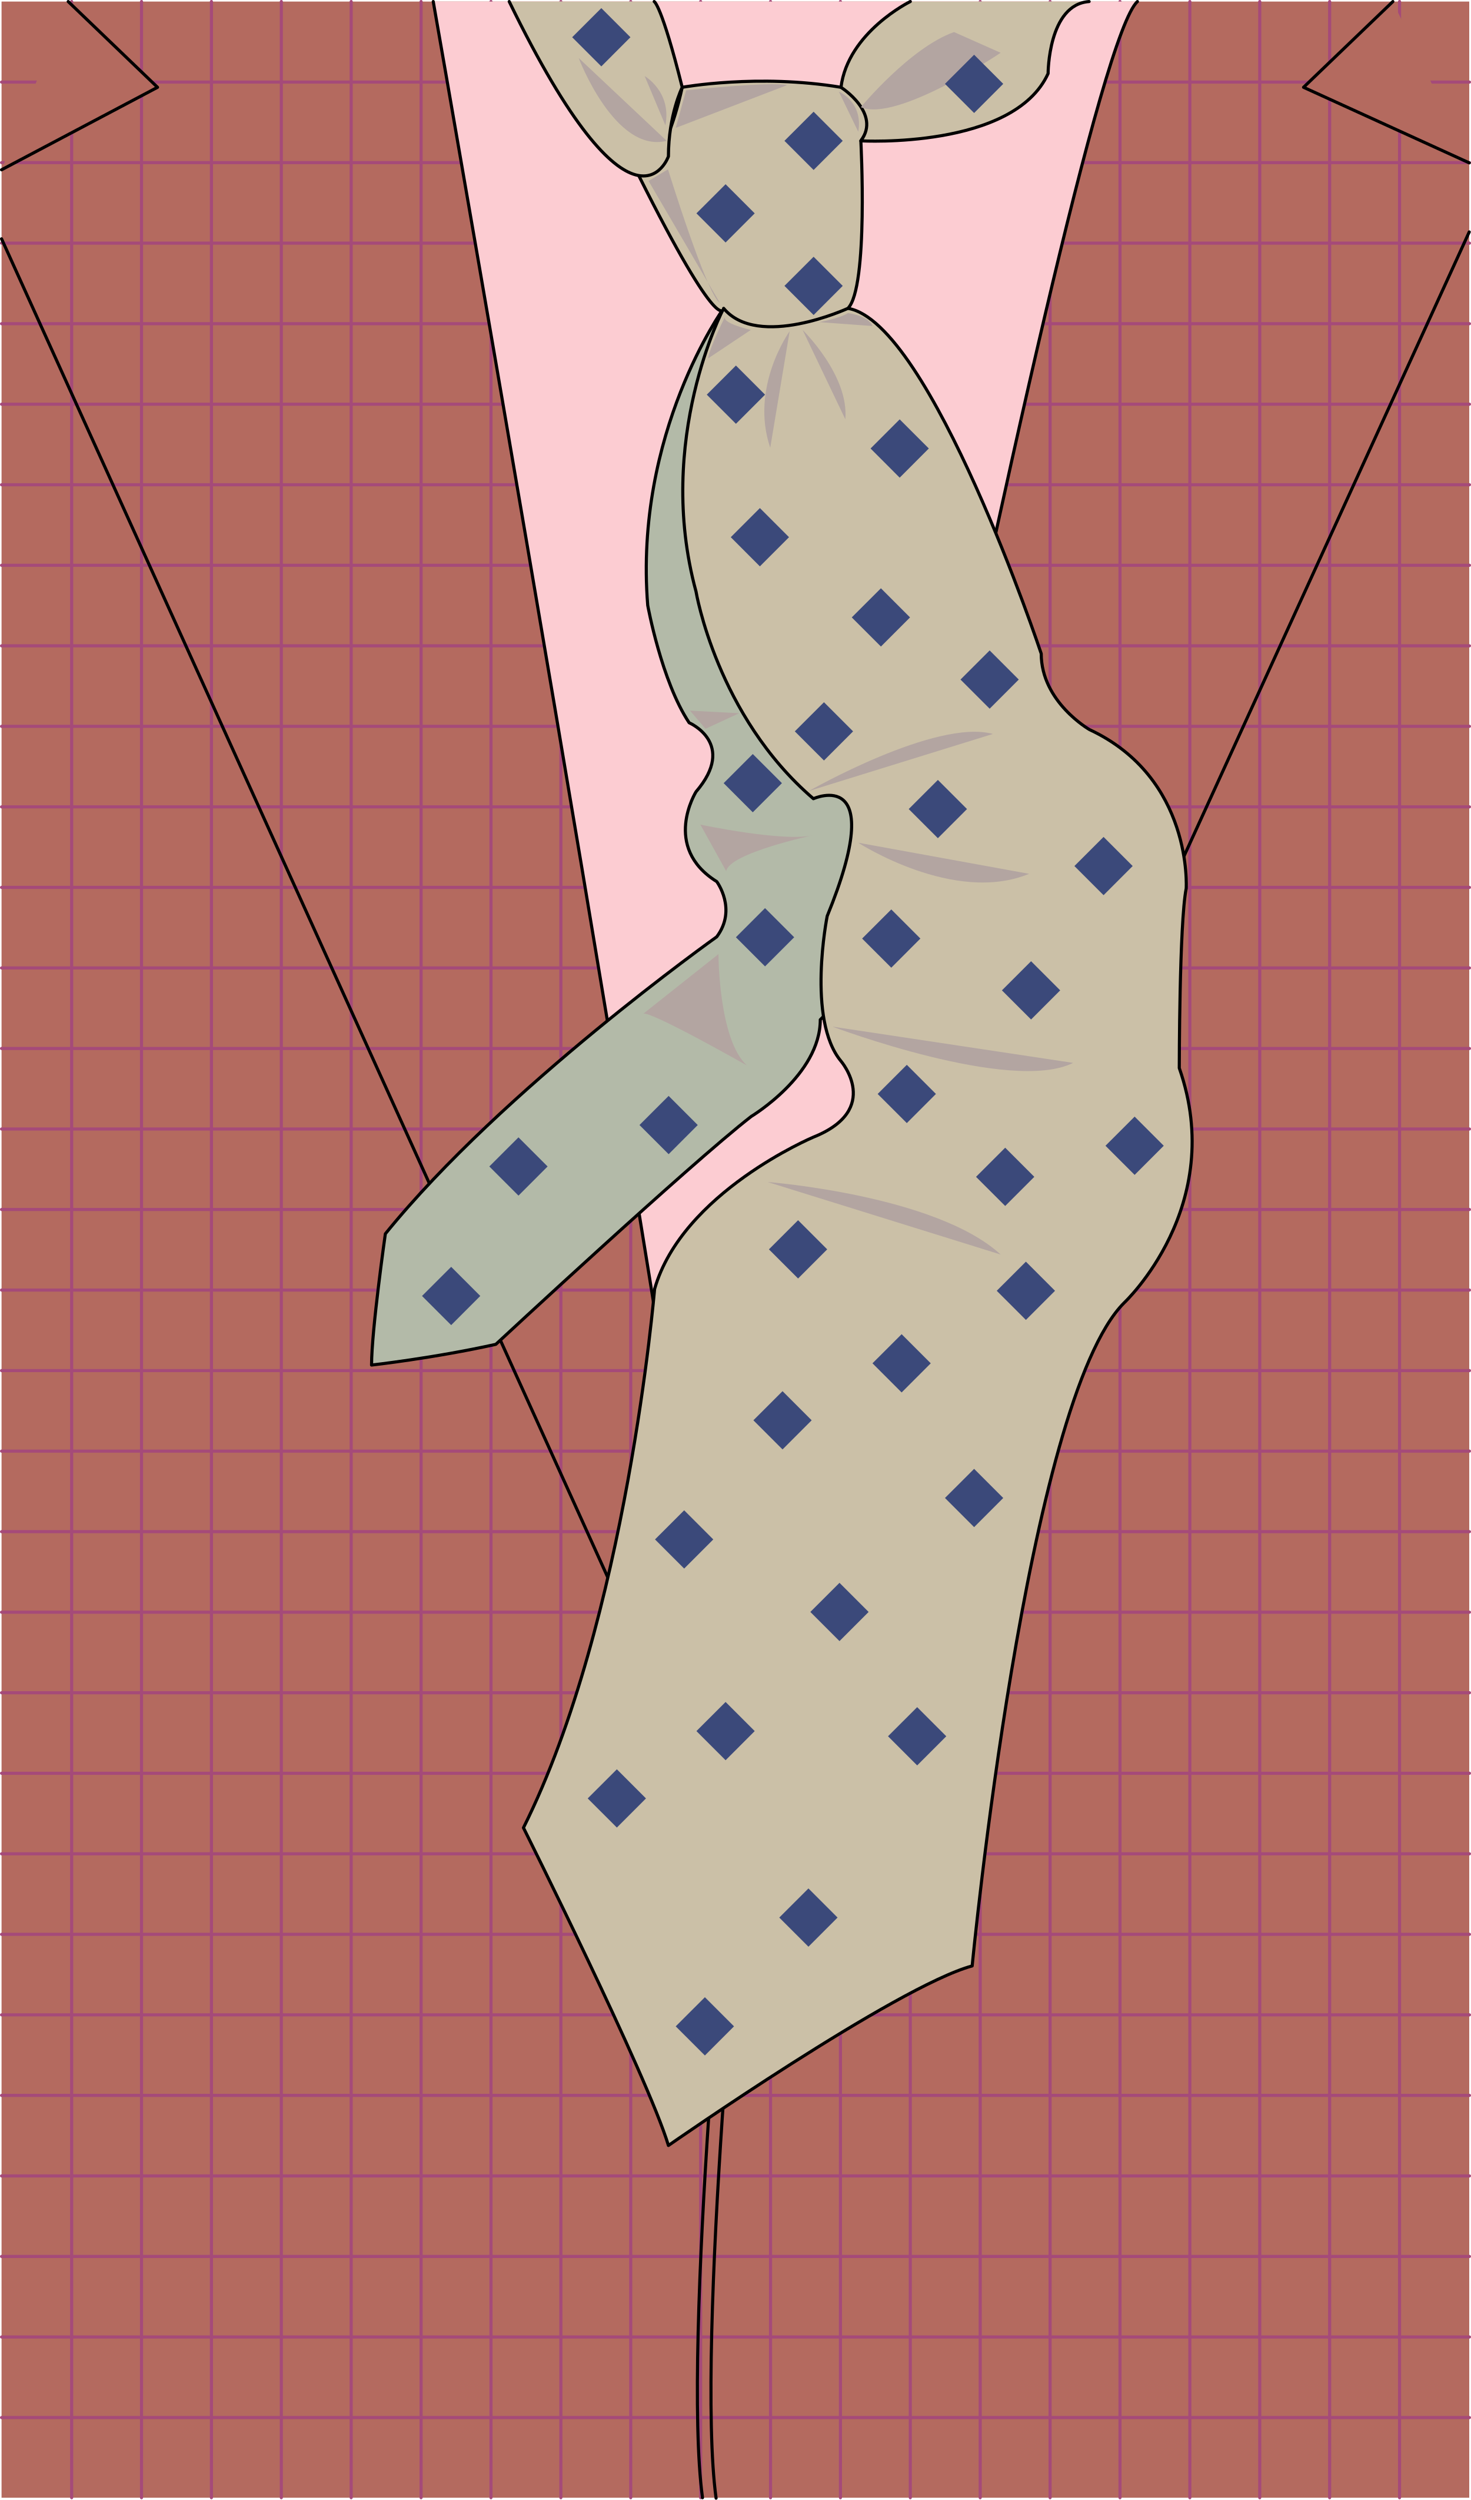 <svg xmlns="http://www.w3.org/2000/svg" width="142.05" height="241.288"><path fill="#b46a5f" d="M141.88 241.095V.15H.15v240.945h141.73"/><path fill="none" stroke="#a54a79" stroke-linecap="round" stroke-linejoin="round" stroke-width=".3" d="M6.92.15v240.945M13.666.15v240.945M20.416.15v240.945M27.166.15v240.945M33.912.15v240.945M40.662.15v240.945M47.412.15v240.945M54.162.15v240.945M60.908.15v240.945M67.658.15v240.945M74.408.15v240.945M81.158.15v240.945M87.904.15v240.945M94.654.15v240.945M101.404.15v240.945M108.154.15v240.945M114.9.15v240.945M121.65.15v240.945M128.4.15v240.945M135.15.15v240.945M.15 7.923H141.9M.15 15.697H141.9M.15 23.47H141.9M.15 31.244H141.9M.15 39.017H141.9M.15 46.79H141.9M.15 54.564H141.9M.15 62.338H141.9M.15 70.11H141.9M.15 77.884H141.9M.15 85.658H141.9M.15 93.431H141.9M.15 101.205H141.9M.15 108.978H141.9M.15 116.748H141.9M.15 124.525H141.9M.15 132.298H141.9M.15 140.072H141.9M.15 147.845H141.9M.15 155.619H141.9M.15 163.392H141.9M.15 171.166H141.9M.15 178.94H141.9M.15 186.713H141.9M.15 194.486H141.9M.15 202.26H141.9M.15 210.033H141.9M.15 217.806H141.9M.15 225.58H141.9M.15 233.357H141.9"/><path fill="#fcccd2" stroke="#000" stroke-linecap="round" stroke-linejoin="round" stroke-width=".3" d="M41.837.15s28.711 163.613 28.711 178.277c0 0 32.625-172.277 39.29-178.277"/><path fill="#b46a5f" stroke="#000" stroke-linecap="round" stroke-linejoin="round" stroke-width=".3" d="m141.88 15.72-16-7.293L134.505.15M70.548 178.427 141.88 22.388M.15 23.052l70.398 155.375M6.587.15l8.625 8.277L.15 16.388"/><path fill="none" stroke="#000" stroke-linecap="round" stroke-linejoin="round" stroke-width=".3" d="M70.548 178.427s-4.71 48-2.71 62.668"/><path fill="none" stroke="#000" stroke-linecap="round" stroke-linejoin="round" stroke-width=".3" d="M71.86 178.47s-4.71 48-2.71 62.668"/><path fill="#b3baa8" stroke="#000" stroke-linecap="round" stroke-linejoin="round" stroke-width=".3" d="M69.88 29.763s-8.668 12-7.332 28.664c0 0 1.332 7.336 4 11.336 0 0 4.664 2 .664 6.664 0 0-3.332 5.336 2 8.668 0 0 2 2.668 0 5.332 0 0-20.664 14.668-32 28.668 0 0-1.332 9.332-1.332 12.668 0 0 6-.668 12-2 0 0 18.668-17.336 24.668-22 0 0 6.664-4 6.664-9.336 0 0 16.668-16 0-32"/><path fill="#cbc0a7" stroke="#000" stroke-linecap="round" stroke-linejoin="round" stroke-width=".3" d="M69.88 29.763s-6.668 12.664-2.668 27.332c0 0 2 12 11.336 20 0 0 7.332-3.332 1.332 11.332 0 0-2 10 1.332 14 0 0 4 4.668-2.664 7.336 0 0-12.668 5.332-15.336 14.664 0 0-2.664 32-12.664 52 0 0 12 24 14 30.668 0 0 22-15.332 29.332-17.332 0 0 5.239-54.574 14.668-64 0 0 10-9.336 5.332-22.668 0 0 0-14 .668-17.332 0 0 .664-10.668-9.336-15.336 0 0-4.664-2.664-4.664-7.332 0 0-10.668-32-18.668-33.332"/><path fill="#cbc0a7" d="M65.88 8.427s7.332-1.332 15.332 0c0 0 4.168 2.168 1.918 5.168 0 0 .75 14.168-1.25 16.168 0 0-8.668 4-12 0 0 0-.25 3.082-8.25-12.918 0 0 2.5-.5 4.25-8.418"/><path fill="none" stroke="#000" stroke-linecap="round" stroke-linejoin="round" stroke-width=".3" d="M65.88 8.427s7.332-1.332 15.332 0c0 0 4.168 2.168 1.918 5.168 0 0 .75 14.168-1.25 16.168 0 0-8.668 4-12 0 0 0-.25 3.082-8.25-12.918 0 0 2.5-.5 4.25-8.418zm0 0"/><path fill="#cbc0a7" stroke="#000" stroke-linecap="round" stroke-linejoin="round" stroke-width=".3" d="M63.173.15s.707.277 2.707 8.277c0 0-1.332 2.668-1.332 6.668 0 0-3.375 9.723-15.375-14.945m38.731 0s-6.024 2.945-6.692 8.277c0 0 3.918 2.5 1.918 5.168 0 0 14.75.832 18.082-6.5 0 0 0-6.668 3.961-6.945"/><path fill="#b3a5a1" d="M96.63 5.095s-10 6.75-13.5 5.25c0 0 4.75-5.75 9-7.25m-36.25 2.5s3.5 9.25 8.5 8m18.5 67.75s9.25 6 16.5 3m-21.25-8s12.25-7 17.75-5.5m-15.5 28.25s17.25 6.5 23.25 3.5m-29.5 11.5s16.25 1.25 22.5 7m-29-41.5s8.25 1.75 11 1c0 0-8.25 1.75-8.5 3.5m-3.5-15.5 4.75.25-3.25 1.5m1.25 21.75s0 8.25 2.75 10.75c0 0-9.25-5.25-10-5m2.375-81.5s3.75 12.125 5 12.875L62.63 17.47m18.375-8.625s2.375 1 1.875 3.875m-17.625-.375 1-3.625s8.25-.875 9.75-.5m-13.75-.875s2.625 1.5 2 4.75m8.25 19.75s-2.75-.625-2.5-1.25c0 0-1.5 3-1.625 4m10.75-3.5s2-.375 2.75-.875c0 0 2 .25 2.375 1.25m-8 .5s-3.875 5.375-1.875 11.25m3.125-11.375s4.5 4.375 4.125 8.625"/><path fill="#3b497a" d="m76.193 51.853-2.813-2.812-2.812 2.812 2.812 2.817 2.813-2.817m13.5-8.563-2.813-2.812-2.812 2.813 2.812 2.816 2.813-2.816M87.88 59.595l-2.812-2.812-2.816 2.812 2.816 2.813 2.812-2.813m-5.5 11-2.812-2.812-2.816 2.812 2.816 2.813 2.812-2.813m27 13-2.812-2.812-2.816 2.812 2.816 2.813 2.812-2.813m-7 12-2.812-2.812-2.816 2.812 2.816 2.813 2.812-2.813m10 15-2.812-2.812-2.816 2.812 2.816 2.813 2.812-2.813m-12.5 3-2.812-2.812-2.816 2.812 2.816 2.813 2.812-2.813m-9.5-8-2.812-2.812-2.816 2.812 2.816 2.813 2.812-2.813m-10.5 15-2.812-2.812-2.816 2.812 2.816 2.813 2.812-2.813m10 11-2.812-2.812-2.816 2.812 2.816 2.813 2.812-2.813m12-7-2.812-2.812-2.816 2.812 2.816 2.813 2.812-2.813m-5 20-2.812-2.812-2.816 2.812 2.816 2.813 2.812-2.813m-18.5-7.5-2.812-2.812-2.816 2.812 2.816 2.813 2.812-2.813m-9.5 11.5-2.812-2.812-2.816 2.812 2.816 2.813 2.812-2.813m15 7-2.812-2.812-2.816 2.812 2.816 2.813 2.812-2.813m7.5 12-2.812-2.812-2.816 2.812 2.816 2.813 2.812-2.813m-18.5-.5-2.812-2.812-2.816 2.812 2.816 2.813 2.812-2.813m-10.5 6.5-2.812-2.812-2.816 2.812 2.816 2.813 2.812-2.813m18.5 11.5-2.812-2.812-2.816 2.812 2.816 2.813 2.812-2.813m-10 10.5-2.812-2.812-2.816 2.812 2.816 2.813 2.812-2.813m-18-83-2.812-2.812-2.816 2.812 2.816 2.813 2.812-2.813m14.5-4-2.812-2.812-2.816 2.812 2.816 2.813 2.812-2.813m-21 16.5-2.812-2.812-2.816 2.812 2.816 2.813 2.812-2.813M76.693 90.47l-2.816-2.812-2.813 2.812 2.813 2.813 2.816-2.813M75.51 75.595l-2.817-2.812-2.813 2.812 2.813 2.813 2.816-2.813m22.871-10-2.812-2.812-2.816 2.812 2.816 2.813 2.812-2.813m-24.5-27.5-2.812-2.812-2.816 2.812 2.816 2.813 2.812-2.813m7.5-24.5-2.812-2.812-2.816 2.812 2.816 2.813 2.812-2.813m-8.5 7-2.812-2.812-2.816 2.812 2.816 2.813 2.812-2.813m8.5 7-2.812-2.812-2.816 2.812 2.816 2.813 2.812-2.813m15.5-19.5-2.812-2.812-2.816 2.812 2.816 2.813 2.812-2.813m-36-4.5L58.068.783l-2.816 2.812 2.816 2.813 2.812-2.813m28 87-2.812-2.812-2.816 2.812 2.816 2.813 2.812-2.813m4.5-12.5-2.812-2.812-2.816 2.812 2.816 2.813 2.812-2.813"/></svg>
